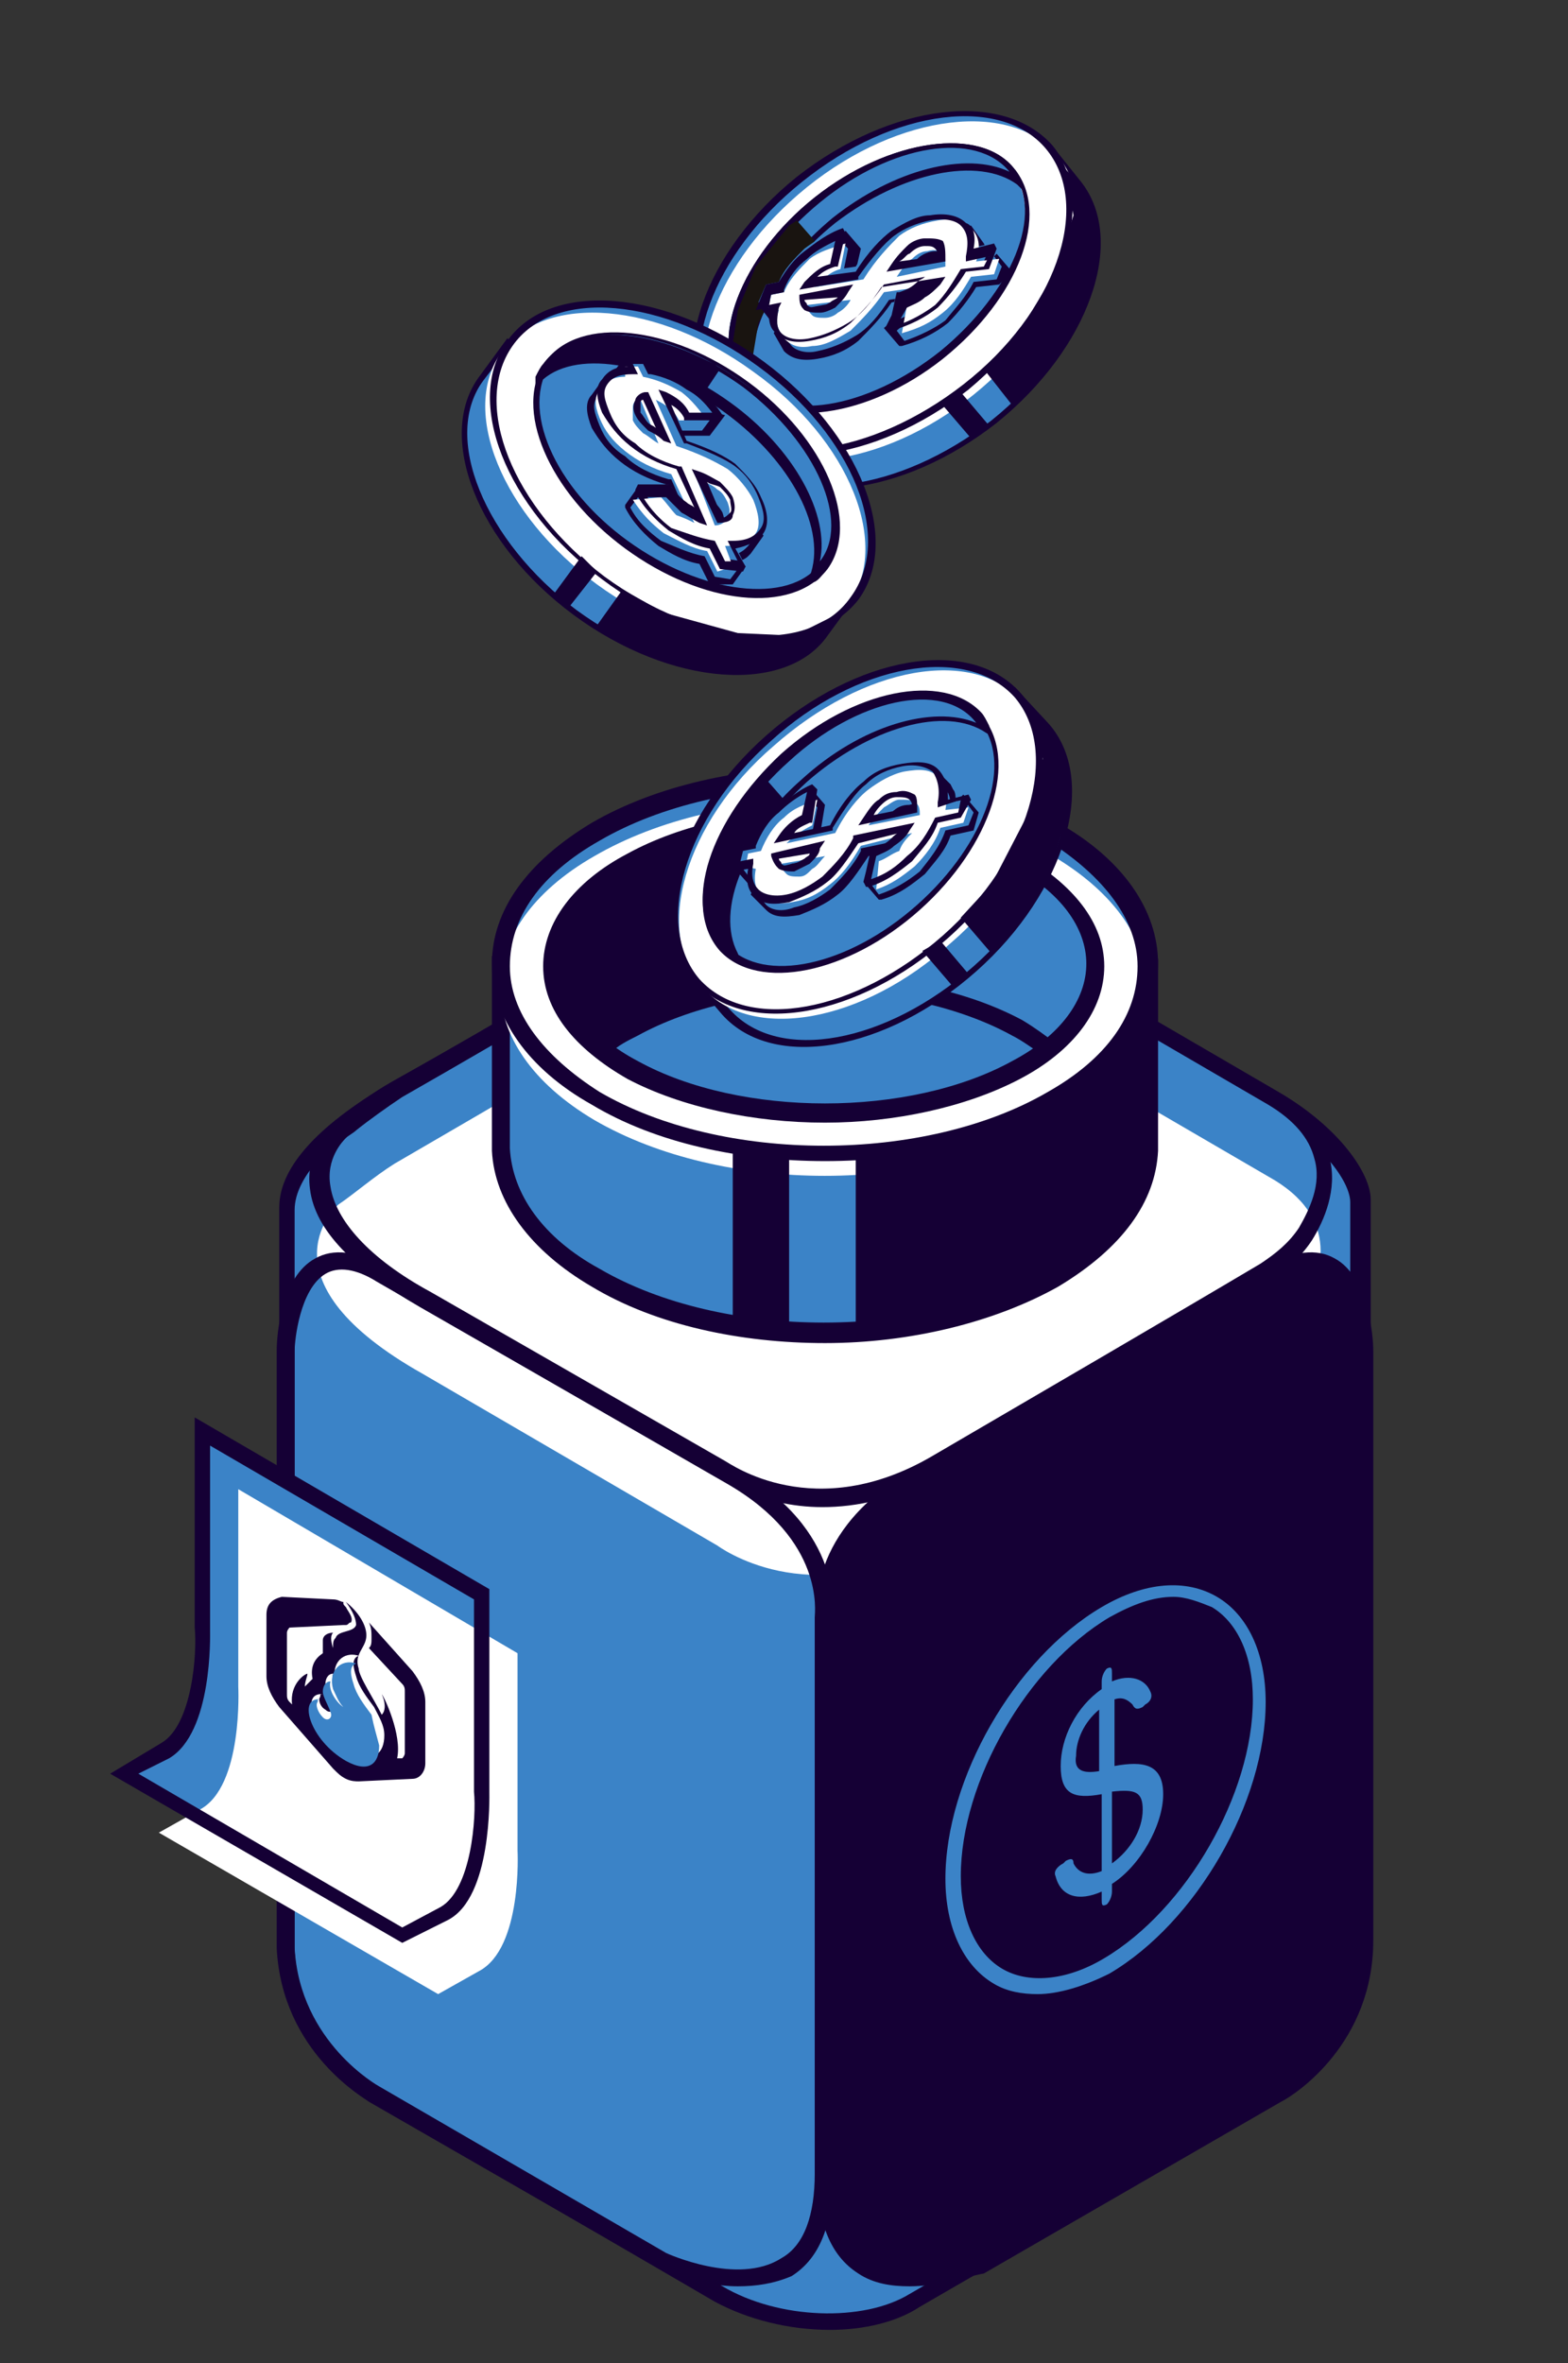 <?xml version="1.0" encoding="UTF-8"?> <!-- Generator: Adobe Illustrator 24.0.2, SVG Export Plug-In . SVG Version: 6.00 Build 0) --> <svg xmlns="http://www.w3.org/2000/svg" xmlns:xlink="http://www.w3.org/1999/xlink" id="Слой_1" x="0px" y="0px" viewBox="0 0 61.2 92.2" style="enable-background:new 0 0 61.2 92.2;" xml:space="preserve"><rect x="0" y="0" width="61.2" height="92.2" fill="#333333" stroke="none"/> <style type="text/css"> .st0{fill:#3B83C7;stroke:#150035;stroke-width:0.75;stroke-linejoin:round;stroke-miterlimit:10;} .st1{fill:#FFFFFF;stroke:#150035;stroke-width:0.75;stroke-linejoin:round;stroke-miterlimit:10;} .st2{fill:#150035;} .st3{fill:#3B83C7;} .st4{fill:#150035;stroke:#150035;stroke-width:0.75;stroke-linejoin:round;stroke-miterlimit:10;} .st5{fill:#FFFFFF;} .st6{fill:none;stroke:#FFFFFF;stroke-width:0.75;stroke-miterlimit:10;} .st7{fill:#191410;} </style> <g> <g> <path class="st0" d="M-39.4-206.3l3.3,1.4l2.4,1c0,0-1.2,10.3-4.2,17.2c-3,6.9-9.4,11.5-9.4,11.5l-6.2-3.3c5.1-7.3,8-13.4,10-20.6 C-41.2-203.2-39.4-206.3-39.4-206.3z"></path> <path class="st1" d="M-54.3-185.7c0.1-17.3,11.2-39.8,24.7-47.2c0,0,0,0,0,0.1l0,0l6.2,3.3c0,0-4.7,6.3-7.1,9.6 c-1.2,1.6-2.5,3.3-3.5,4.6c-0.6,3.4-1.2,6.9-2.1,10.4l-3.3-1.4c0,0-1.8,3-4.1,7.1c0.5-1.8,0.9-3.6,1.4-5.5 C-47-199.9-49.1-195.7-54.3-185.7z"></path> <path class="st2" d="M-39.4-206.2c0,0-3.7,9.1-4.8,11.7c-1.1,2.6-3.9,12.2-3.9,12.2l-6.2-3.3c0,0,3.1-14.2,6.9-18.2 C-43.6-207.8-39.4-206.2-39.4-206.2z"></path> <path class="st3" d="M-39.7-207.2c0,0-3.7,9.1-4.8,11.7c-1,2.7-3.8,12.2-3.8,12.2l-6.2-3.3c0,0,3.1-14.2,6.9-18.2 C-43.8-208.8-39.7-207.2-39.7-207.2z"></path> <g> <path class="st2" d="M-46.2-176.2c6.2-9,8.6-16.3,10.5-24.9c0-0.2,0-0.3-0.2-0.4c-0.1,0-0.1,0-0.2,0c-0.1,0-0.2,0-0.3,0.1 c-4.6,4.5-6.8,8.7-11.4,17.6c0.9-17.3,11.5-37.6,23.7-44.9c-2.1,5.8-3.1,11.4-4,16.7c-0.7,4-1.5,8.1-2.7,12.4 C-34.1-187.9-39.1-180.2-46.2-176.2z"></path> <path class="st2" d="M-24.8-227.8c-1.9,5.5-2.8,10.7-3.7,15.7c-0.7,4-1.5,8.1-2.6,12.3c-3.1,10.8-7.6,18.1-13.7,22.3 c5.5-8.4,7.8-15.4,9.6-23.6c0.1-0.3-0.1-0.7-0.4-0.8c-0.1-0.1-0.2-0.1-0.4-0.1s-0.4,0.1-0.5,0.2c-4.4,4.3-6.6,8.2-10.7,16.1 C-45.9-201.9-36.1-220.4-24.8-227.8 M-23.4-229.5c-13.5,7.4-24.6,30-24.7,47.2c5.2-10,7.3-14.2,12.1-18.9 c-2.2,9.7-5,17-11.4,26.1c9.5-4.6,14.3-15,16.9-24.3C-27.5-209.8-27.4-219-23.4-229.5L-23.4-229.5z"></path> </g> </g> <g> <path class="st1" d="M-66.5-231.3L-66.5-231.3l6.2,3.3l-2.6-0.6c0.9,0.9,1.6,2,2.3,3.2c-6.1-1.9-12.7-2.1-19.1-1.1 c-0.7-1.6-1.2-2.6-1.2-2.6l-6.3-3.4C-80.9-233.8-72.5-234.4-66.5-231.3z"></path> <path class="st4" d="M-56.5-195.7c0.7,0.8,1.3,1.6,1.6,2.3c1.9,4.1,1.9,10.6,1.9,10.6l-6.2-3.3c-1.2-4.4-2.8-9.4-9.2-16l0.1-4 C-68.3-206.1-60.2-200.1-56.5-195.7z"></path> <path class="st0" d="M-81-229.2c0,0,2.2,4.6,4.3,10.6c-0.2,4.4-0.6,8.8-0.7,13.2c-0.2,5.1,0.2,10.1,0.9,15.2 c0.9,6.4,2.7,12.8,7.9,15.9l-1.3,1.2l-6.1-3.3l0,0c-4.2-2.3-7.5-7.3-9.2-13.2c-3.6-12.1,2.6-31.5-2-42.9L-81-229.2z"></path> <path class="st5" d="M-77.1-190.3c-0.8-5.5-1.1-10.5-0.9-15.2c0-0.5,0-1,0.1-1.5c-1.9-0.9-3.9-1.8-5.7-2.8 c-0.6-0.3-1.2-0.6-1.8-0.8c0,0.1,0,0.2,0,0.3c-0.5,7.2-1,14.7,0.6,20.4c1.8,6,5.1,10.7,9,12.9l0.1,0.1l5.7,3.1l0.5-0.5 C-74.7-177.9-76.3-184.7-77.1-190.3z"></path> <path class="st5" d="M-83.1-214.8c1.8,0.8,3.6,1.4,5.5,2c0-0.1,0-0.2,0-0.4c0.1-0.8,0.1-1.6,0.1-2.4c-2.5-1.1-5-2.3-7.5-3.4 c0,1-0.1,2.1-0.1,3.1C-84.5-215.4-83.8-215.1-83.1-214.8z"></path> <path class="st0" d="M-54.4-222c9.3,18.5,2.7,36.1,1.4,39.2c-1.5-5.4-4.6-14-14.2-19.7c0.5,13.7,3.8,24,12.1,25.8 c-10.5,10.7-20.5,2.4-24-9.5c-3.6-12.2,2.7-31.5-1.9-42.9C-72.1-231-59.2-231.6-54.4-222z"></path> <path class="st2" d="M-51.9-186.3c2-6.8,4.1-20-2.8-33.8c-4.2-8.4-15.7-8-23.2-6.6c1.8,6.1,1.3,13.8,0.8,21.3 c-0.5,7.2-1,14.5,0.6,20.1c2.1,7,6.2,12,10.7,13.2c2.9,0.7,5.9-0.1,9-2.6c-6.6-3-10.2-11.8-10.7-26.3c0-0.5,0.3-1.1,0.7-1.3 c0.4-0.2,1.1-0.3,1.5,0C-57.4-197.8-53.7-191-51.9-186.3z"></path> </g> </g> <g> <g> <path class="st6" d="M-53-168l4-2.2v-3.9l2.3-1.3v3.9l4-2.2v2.4l-4,2.2v4l-2.3,1.3v-3.9l-4,2.2V-168z"></path> <path class="st6" d="M-33.9-176.7c0-0.2-0.1-0.4-0.2-0.4c-0.1-0.1-0.3,0-0.6,0.1l-1.5,0.8c-0.6,0.3-0.9,0.8-0.9,1.4l-2.7,1.5 l0.5-13.3l8.5-4.7v3.2l-5.7,3.1l-0.2,6c0.1-0.1,0.2-0.2,0.4-0.3c0.2-0.1,0.4-0.2,0.5-0.3l2-1.1c0.8-0.4,1.5-0.5,2.1-0.3 c0.6,0.3,0.9,0.8,0.9,1.6v9.8c0,0.8-0.3,1.7-0.9,2.6c-0.6,0.9-1.3,1.6-2.1,2l-3.2,1.9c-0.8,0.4-1.5,0.5-2.1,0.3 c-0.6-0.3-0.9-0.8-0.9-1.6v-4.4l3.1-1.7v3.4c0,0.2,0.1,0.4,0.2,0.4c0.1,0.1,0.3,0,0.6-0.1l1.3-0.7c0.2-0.1,0.4-0.3,0.6-0.5 c0.1-0.2,0.2-0.5,0.2-0.7v-8H-33.9z"></path> <path class="st6" d="M-24.7-169.9c-0.8,0.4-1.5,0.5-2.1,0.3c-0.6-0.3-0.9-0.8-0.9-1.6V-190c0-0.8,0.3-1.7,0.9-2.6s1.3-1.6,2.1-2 l3.4-1.8c0.8-0.4,1.5-0.5,2.1-0.3c0.6,0.3,0.9,0.8,0.9,1.6v18.8c0,0.8-0.3,1.7-0.9,2.6c-0.6,0.9-1.3,1.6-2.1,2L-24.7-169.9z M-24.4-173.9c0,0.2,0.1,0.4,0.2,0.4c0.1,0.1,0.3,0,0.6-0.1l1.3-0.7c0.2-0.1,0.4-0.3,0.6-0.5c0.1-0.2,0.2-0.5,0.2-0.7v-17 c0-0.2-0.1-0.4-0.2-0.4c-0.1-0.1-0.3,0-0.6,0.1l-1.3,0.7c-0.2,0.1-0.4,0.3-0.6,0.5c-0.1,0.2-0.2,0.5-0.2,0.7V-173.9z"></path> <path class="st6" d="M-13.4-191.3c-0.5,0.3-0.9,0.3-1.3,0.2c-0.3-0.2-0.5-0.5-0.5-0.9v-5.9c0-0.5,0.2-1,0.5-1.5s0.8-0.9,1.3-1.2 l2-1.1c0.5-0.3,0.9-0.3,1.3-0.2c0.3,0.2,0.5,0.5,0.5,1v5.8c0,0.5-0.2,1-0.5,1.5s-0.8,0.9-1.3,1.2L-13.4-191.3z M-12.9-176.3 l-2.2,1.2l10.2-30.3l2.2-1.2L-12.9-176.3z M-13.3-193.8c0,0.3,0.2,0.4,0.5,0.2l0.8-0.4c0.3-0.2,0.5-0.4,0.5-0.7v-4.6 c0-0.3-0.2-0.4-0.5-0.2l-0.8,0.4c-0.3,0.2-0.5,0.4-0.5,0.7V-193.8z M-6.4-179.9c-0.5,0.3-0.9,0.3-1.3,0.2 c-0.3-0.2-0.5-0.5-0.5-0.9v-5.9c0-0.5,0.2-1,0.5-1.5c0.3-0.5,0.8-0.9,1.3-1.2l2-1.1c0.5-0.3,0.9-0.3,1.3-0.2 c0.3,0.2,0.5,0.5,0.5,1v5.9c0,0.5-0.2,1-0.5,1.5s-0.8,0.9-1.3,1.2L-6.4-179.9z M-6.2-182.4c0,0.3,0.2,0.4,0.5,0.2l0.8-0.4 c0.3-0.2,0.5-0.4,0.5-0.7v-4.6c0-0.3-0.2-0.4-0.5-0.2l-0.8,0.4c-0.3,0.2-0.5,0.4-0.5,0.7V-182.4z"></path> </g> <g> <path class="st2" d="M-51.4-166.6l4-2.2v-3.9l2.3-1.3v3.9l4-2.2v2.4l-4,2.2v3.9l-2.3,1.3v-3.9l-4,2.2V-166.6z"></path> <path class="st2" d="M-32.3-175.4c0-0.2-0.1-0.4-0.2-0.4c-0.1-0.1-0.3,0-0.6,0.1l-1.5,0.8c-0.6,0.3-0.9,0.8-0.9,1.4l-2.7,1.5 l0.5-13.3l8.5-4.7v3.2l-5.7,3.1l-0.2,6c0.1-0.1,0.2-0.2,0.4-0.3c0.2-0.1,0.4-0.2,0.5-0.3l2-1.1c0.8-0.4,1.5-0.5,2.1-0.3 c0.6,0.3,0.9,0.8,0.9,1.6v9.8c0,0.8-0.3,1.7-0.9,2.6c-0.6,0.9-1.3,1.6-2.1,2l-3.3,1.8c-0.8,0.4-1.5,0.5-2.1,0.3 c-0.6-0.3-0.9-0.8-0.9-1.6v-4.4l3.1-1.7v3.5c0,0.2,0.1,0.4,0.2,0.4c0.1,0.1,0.3,0,0.6-0.1l1.3-0.7c0.2-0.1,0.4-0.3,0.6-0.5 c0.1-0.2,0.2-0.5,0.2-0.7v-8H-32.3z"></path> <path class="st2" d="M-23.1-168.5c-0.8,0.4-1.5,0.5-2.1,0.3c-0.6-0.3-0.9-0.8-0.9-1.6v-18.9c0-0.8,0.3-1.7,0.9-2.6s1.3-1.6,2.1-2 l3.4-1.8c0.8-0.4,1.5-0.5,2.1-0.3c0.6,0.3,0.9,0.8,0.9,1.6v18.8c0,0.8-0.3,1.7-0.9,2.6c-0.6,0.9-1.3,1.6-2.1,2L-23.1-168.5z M-22.8-172.5c0,0.2,0.1,0.4,0.2,0.4c0.1,0.1,0.3,0,0.6-0.1l1.3-0.7c0.2-0.1,0.4-0.3,0.6-0.5c0.1-0.2,0.2-0.5,0.2-0.7v-17 c0-0.2-0.1-0.4-0.2-0.4c-0.1-0.1-0.3,0-0.6,0.1l-1.3,0.7c-0.2,0.1-0.4,0.3-0.6,0.5c-0.1,0.2-0.2,0.5-0.2,0.7V-172.5z"></path> <path class="st2" d="M-11.8-189.9c-0.5,0.3-0.9,0.3-1.3,0.2c-0.3-0.2-0.5-0.5-0.5-0.9v-5.9c0-0.5,0.2-1,0.5-1.5s0.8-0.9,1.3-1.2 l2-1.1c0.5-0.3,0.9-0.3,1.3-0.2c0.3,0.2,0.5,0.5,0.5,1v5.9c0,0.5-0.2,1-0.5,1.5s-0.8,0.9-1.3,1.2L-11.8-189.9z M-11.3-174.9 l-2.2,1.2L-3.3-204l2.2-1.2L-11.3-174.9z M-11.7-192.4c0,0.3,0.2,0.4,0.5,0.2l0.8-0.4c0.3-0.2,0.5-0.4,0.5-0.7v-4.6 c0-0.3-0.2-0.4-0.5-0.2l-0.8,0.4c-0.3,0.2-0.5,0.4-0.5,0.7V-192.4z M-4.8-178.5c-0.5,0.3-0.9,0.3-1.3,0.2 c-0.3-0.2-0.5-0.5-0.5-0.9v-5.9c0-0.5,0.2-1,0.5-1.5s0.8-0.9,1.3-1.2l2-1.1c0.5-0.3,0.9-0.3,1.3-0.2c0.3,0.2,0.5,0.5,0.5,1v5.9 c0,0.5-0.2,1-0.5,1.5s-0.8,0.9-1.3,1.2L-4.8-178.5z M-4.6-181c0,0.3,0.2,0.4,0.5,0.2l0.8-0.4c0.3-0.2,0.5-0.4,0.5-0.7v-4.6 c0-0.3-0.2-0.4-0.5-0.2l-0.8,0.4c-0.3,0.2-0.5,0.4-0.5,0.7V-181z"></path> </g> </g> <g id="_x38__2_"> <g id="XMLID_5695_"> <g id="XMLID_5870_"> <g id="XMLID_5920_"> <path id="XMLID_5924_" class="st3" d="M40.6,6.1c-2.2-0.8-5.5,0-8.3,2.2c-2.8,2.3-4.4,5.3-4,7.6l-0.4,0.3l1.1,1.4 c1.8,2.2,6.2,1.7,9.8-1.2c3.6-2.9,5.1-7,3.3-9.3L41,5.8L40.6,6.1z"></path> <path id="XMLID_5921_" class="st2" d="M38.9,16.5c-3.7,2.9-8.1,3.4-10,1.2l-1.2-1.5l0.4-0.3c-0.3-2.4,1.3-5.4,4.1-7.6 C35,6,38.3,5.1,40.6,6L41,5.6l1.2,1.5C44,9.4,42.5,13.6,38.9,16.5z M28.1,16.3l1,1.3c1.7,2.2,6,1.6,9.6-1.2 c3.5-2.8,5-6.9,3.3-9.1L41,6l-0.3,0.3l-0.1,0c-2.2-0.8-5.4,0-8.2,2.2c-2.7,2.2-4.3,5.2-4,7.5l0,0.1L28.1,16.3z"></path> </g> <g id="XMLID_5914_"> <path id="XMLID_5919_" class="st3" d="M41,5.8c1.8,2.2,0.3,6.4-3.3,9.3c-3.6,2.9-8,3.4-9.8,1.2S27.6,9.9,31.2,7 C34.8,4.1,39.2,3.6,41,5.8z"></path> <path id="XMLID_5918_" class="st5" d="M41.3,6.1c1.8,2.2,0.3,6.4-3.3,9.3c-3.6,2.9-8,3.4-9.8,1.2c-1.8-2.2-0.3-6.4,3.3-9.3 C35.1,4.4,39.5,3.9,41.3,6.1z"></path> <path id="XMLID_5915_" class="st2" d="M37.8,15.2c-3.7,2.9-8.1,3.4-10,1.2C26,14,27.5,9.8,31.1,6.9c3.7-2.9,8.1-3.4,10-1.2 C42.9,8,41.4,12.2,37.8,15.2z M31.3,7.1c-3.5,2.8-5,6.9-3.3,9.1c1.7,2.2,6,1.6,9.6-1.2s5-6.9,3.3-9.1 C39.2,3.7,34.9,4.2,31.3,7.1z"></path> </g> <g id="XMLID_5909_"> <path id="XMLID_5913_" class="st3" d="M39.5,6.7c1.3,1.7,0.1,4.9-2.8,7.2c-2.9,2.3-6.3,2.8-7.7,1.1s-0.1-4.9,2.8-7.2 C34.8,5.5,38.2,5,39.5,6.7z"></path> <path id="XMLID_5910_" class="st2" d="M36.8,14c-2.9,2.3-6.5,2.8-7.8,1.1c-1.4-1.7-0.1-5.1,2.8-7.4c2.9-2.3,6.5-2.8,7.8-1.1 C41,8.3,39.8,11.6,36.8,14z M32,7.9c-2.8,2.3-4.1,5.4-2.8,7c1.3,1.6,4.6,1.1,7.5-1.2c2.8-2.3,4.1-5.4,2.8-7 C38.1,5.1,34.8,5.6,32,7.9z"></path> </g> <g id="XMLID_5904_"> <path id="XMLID_5908_" class="st3" d="M31.9,7.8c-2.9,2.3-4.1,5.5-2.8,7.2c0.1,0.2,0.3,0.3,0.4,0.4c-0.8-1.8,0.5-4.6,3.1-6.7 c2.6-2.1,5.7-2.7,7.2-1.5c-0.1-0.2-0.2-0.3-0.3-0.5C38.2,5,34.8,5.5,31.9,7.8z"></path> <path id="XMLID_5905_" class="st2" d="M39.9,7.4l-0.2-0.2c-1.5-1.1-4.5-0.5-7.1,1.5c-2.5,2-3.8,4.8-3,6.6l0.1,0.3l-0.3-0.1 c-0.2-0.1-0.3-0.3-0.4-0.4c-1.4-1.7-0.1-5.1,2.8-7.4c2.9-2.3,6.5-2.8,7.8-1.1c0.1,0.1,0.2,0.3,0.3,0.5L39.9,7.4z M32,7.9 c-2.8,2.3-4.1,5.4-2.8,7c0,0,0,0,0,0c-0.4-1.9,0.9-4.4,3.3-6.4c2.4-1.9,5.2-2.6,6.9-1.8c0,0,0,0,0,0C38.1,5.1,34.8,5.6,32,7.9z"></path> </g> <polygon id="XMLID_5903_" class="st7" points="31.1,8.6 31.8,9.4 30.5,10.9 29.6,12.6 29.3,14.4 29.5,15.4 28.8,14.7 28.6,13.4 28.8,12.1 29.5,10.4 30.8,8.8 "></polygon> <g id="XMLID_5873_"> <g id="XMLID_5891_"> <path id="XMLID_5899_" class="st3" d="M38.3,10.1c0-0.4,0-0.6-0.2-0.9c0,0,0,0,0,0l-0.5-0.6l-0.5,0.2c-0.1,0-0.3,0-0.4,0 c-0.5,0.1-1,0.3-1.5,0.6c-0.4,0.3-0.9,0.9-1.4,1.7L32,11.5c0.2-0.3,0.6-0.6,1-0.7l0.3-1.1l-0.4-0.5l-0.7,1.1l0,0 c-0.1,0.1-0.2,0.1-0.3,0.2c-0.4,0.3-0.7,0.8-1,1.3l-0.2,0l0-0.1l-0.2-0.3l-0.7,0.5l0.7,0.8l0.1-0.4l0.2,0 c0,0.2-0.1,0.3-0.1,0.5c-0.2,0.1-0.3,0.1-0.3,0.1l0.5,0.6c0.2,0.3,0.6,0.3,1.2,0.3c0.5-0.1,1-0.3,1.5-0.6 c0.5-0.3,0.9-0.8,1.3-1.5l2.1-0.3c-0.1,0.2-0.3,0.4-0.6,0.5c-0.2,0.1-0.3,0.2-0.5,0.3L35.7,12l-1,0.9l0.4,0.5 c0.7-0.2,1.3-0.5,1.7-0.9c0.5-0.4,0.9-0.9,1.1-1.4l0.9-0.1l0.3-0.7l-0.4-0.5L38.3,10.1z M32.9,12.4c-0.2,0.1-0.4,0.2-0.5,0.2 c-0.2,0-0.3,0-0.5-0.1c-0.1-0.1-0.2-0.2-0.2-0.4l1.7-0.3C33.3,12.1,33.1,12.3,32.9,12.4z M37.2,10.6l-1.9,0.3 c0.2-0.3,0.4-0.5,0.6-0.7c0.2-0.1,0.4-0.2,0.6-0.3c0.2,0,0.4,0,0.6,0.1C37.2,10.2,37.2,10.4,37.2,10.6z"></path> <path id="XMLID_5892_" class="st2" d="M39,11.1l-0.9,0.1c-0.3,0.5-0.7,1-1.1,1.4c-0.5,0.4-1.1,0.7-1.8,0.9l-0.1,0l-0.6-0.7 l1.2-1.1l0.1,0.2c0.1-0.1,0.2-0.1,0.3-0.2c0.1-0.1,0.2-0.1,0.3-0.2l-1.6,0.3c-0.4,0.6-0.9,1.1-1.3,1.5c-0.5,0.4-1,0.6-1.6,0.7 c-0.6,0.1-1,0-1.3-0.3L30.2,13l0.1-0.2l-0.7-0.9l1-0.7l0.3,0.4c0.3-0.5,0.6-0.9,1-1.2c0.1-0.1,0.2-0.1,0.3-0.2l0.8-1.2l0.6,0.7 l-0.3,1.3l-0.1,0c-0.3,0.1-0.5,0.2-0.7,0.4l1.5-0.2c0.5-0.8,1-1.3,1.4-1.6c0.5-0.3,1-0.6,1.5-0.6c0.1,0,0.3,0,0.4,0l0.6-0.2 l0.5,0.7l0.1,0.2c0.1,0.1,0.1,0.3,0.1,0.5l0.3-0.3l0.6,0.7L39,11.1z M38,11l0.9-0.1l0.2-0.5l-0.3-0.4l-0.6,0.5l0-0.3 c0-0.3,0-0.6-0.1-0.8l-0.1-0.2l-0.3-0.4L37.2,9c-0.1,0-0.3,0-0.4,0c-0.5,0.1-1,0.3-1.4,0.6c-0.4,0.3-0.9,0.9-1.4,1.6l0,0.1 l-2.3,0.4l0.2-0.3c0.3-0.3,0.6-0.6,1-0.7l0.2-1l-0.3-0.3l-0.5,0.8l0.1,0l-0.2,0.1c-0.1,0.1-0.2,0.1-0.3,0.2 c-0.4,0.3-0.7,0.7-0.9,1.2l0,0.1l-0.5,0.1l0.1-0.2l-0.1-0.1L30,12l0.3,0.5l0-0.2l0.4-0.1l-0.1,0.2c0,0.1-0.1,0.3-0.1,0.4l0,0.1 L30.5,13l0.4,0.5c0.2,0.2,0.6,0.3,1,0.2c0.5-0.1,1-0.3,1.5-0.6c0.5-0.3,0.9-0.8,1.3-1.4l0,0l2.5-0.4L37,11.4 c-0.2,0.2-0.4,0.4-0.6,0.5c-0.1,0.1-0.3,0.2-0.5,0.3l-0.1,0.1l0-0.1l-0.8,0.7l0.3,0.4c0.6-0.2,1.2-0.5,1.6-0.8 C37.3,12,37.7,11.6,38,11L38,11z M37.3,10.7L35,11.1l0.2-0.3c0.2-0.3,0.4-0.5,0.6-0.7c0.2-0.2,0.5-0.3,0.7-0.3 c0.3,0,0.5,0,0.7,0.1C37.3,10.2,37.4,10.4,37.3,10.7L37.3,10.7z M35.6,10.8l1.5-0.2c0-0.1,0-0.2-0.1-0.3 c-0.1-0.1-0.2-0.1-0.4-0.1c-0.2,0-0.4,0.1-0.6,0.3C35.8,10.5,35.7,10.6,35.6,10.8z M33.1,12.4c0,0-0.1,0.1-0.1,0.1l0,0 c-0.2,0.1-0.4,0.2-0.6,0.2c-0.2,0-0.4,0-0.6-0.1c-0.1-0.1-0.2-0.2-0.2-0.5l0-0.1l2.1-0.4L33.5,12 C33.4,12.1,33.2,12.3,33.1,12.4z M32.8,12.3c0.1-0.1,0.2-0.1,0.3-0.2l-1.2,0.2c0,0.1,0.1,0.1,0.1,0.2c0.1,0.1,0.2,0.1,0.4,0.1 C32.5,12.5,32.6,12.4,32.8,12.3L32.8,12.3z"></path> </g> <g id="XMLID_5874_"> <g id="XMLID_5875_"> <path id="XMLID_5887_" class="st3" d="M36.4,10.8l-2.1,0.3c-0.4,0.6-0.9,1.1-1.3,1.5c-0.5,0.3-1,0.6-1.5,0.6 c-0.5,0.1-0.9,0-1.2-0.3c-0.2-0.3-0.3-0.7-0.2-1.2l-0.5,0.1l0.3-0.7l0.5-0.1c0.2-0.5,0.6-0.9,1-1.3c0.4-0.3,0.9-0.6,1.4-0.8 l-0.3,1.1c-0.4,0.1-0.7,0.4-1,0.7l1.9-0.3c0.5-0.8,1-1.3,1.4-1.7c0.4-0.3,0.9-0.5,1.5-0.6c0.6-0.1,1,0,1.3,0.3 c0.3,0.3,0.4,0.7,0.2,1.3l0.9-0.2l-0.3,0.7l-0.9,0.1c-0.3,0.5-0.6,1-1.1,1.4c-0.5,0.4-1.1,0.7-1.7,0.9l0.3-1.2 c0.3-0.1,0.5-0.2,0.8-0.4C36.1,11.1,36.3,11,36.4,10.8z M31.3,11.6c0,0.2,0.1,0.3,0.2,0.4c0.1,0.1,0.3,0.1,0.5,0.1 c0.2,0,0.4-0.1,0.5-0.2c0.2-0.1,0.4-0.3,0.5-0.5L31.3,11.6z M36.8,10.1c0-0.2,0-0.4-0.1-0.5c-0.1-0.1-0.3-0.2-0.6-0.1 c-0.2,0-0.4,0.1-0.6,0.3c-0.2,0.1-0.4,0.4-0.6,0.7L36.8,10.1z"></path> <path id="XMLID_5883_" class="st5" d="M36.6,11.1l-2.1,0.3c-0.4,0.6-0.9,1.1-1.3,1.5c-0.5,0.3-1,0.6-1.5,0.6 c-0.5,0.1-0.8,0-1.1-0.3c-0.2-0.3-0.4-0.6-0.2-1.1L30,12l0.1-0.5l0.5-0.1c0.2-0.5,0.6-0.9,1-1.3C32,9.8,32.4,9.7,33,9.5 l-0.2,1c-0.4,0.1-0.7,0.4-1,0.7l1.9-0.3c0.5-0.8,1-1.3,1.4-1.7c0.4-0.3,0.9-0.5,1.5-0.6c0.6-0.1,1,0,1.3,0.3 c0.3,0.3,0.4,0.7,0.2,1.3l0.9-0.1l-0.2,0.6l-0.9,0.1c-0.3,0.5-0.6,1-1.1,1.4c-0.5,0.4-0.9,0.6-1.6,0.8l0.2-1.1 c0.3-0.1,0.5-0.2,0.8-0.4C36.3,11.4,36.5,11.2,36.6,11.1z M31.5,11.9c0,0.2,0.1,0.3,0.2,0.4c0.1,0.1,0.3,0.1,0.5,0.1 c0.2,0,0.4-0.1,0.5-0.2c0.2-0.1,0.4-0.3,0.5-0.5L31.5,11.9z M36.9,10.4c0-0.2,0-0.4-0.1-0.5c-0.1-0.1-0.3-0.2-0.6-0.1 c-0.2,0-0.4,0.1-0.6,0.3c-0.2,0.1-0.4,0.4-0.6,0.7L36.9,10.4z"></path> <path id="XMLID_5876_" class="st2" d="M38.6,10.5l-0.9,0.1c-0.3,0.5-0.7,1-1.1,1.4c-0.5,0.4-1.1,0.7-1.8,0.9l-0.1,0l-0.1-0.2 l0.2-0.4l0.2-0.9l0.1,0c0.3-0.1,0.5-0.2,0.7-0.4c0.1-0.1,0.2-0.1,0.3-0.2l-1.6,0.3c-0.4,0.6-0.9,1.1-1.3,1.5 c-0.5,0.4-1,0.6-1.6,0.7c-0.6,0.1-1,0-1.3-0.3C30,12.8,30,12.4,30,12l-0.5,0.1l0.4-1l0.5-0.1c0.3-0.5,0.6-0.9,1-1.2 c0.4-0.3,0.9-0.7,1.5-0.9l0,0L33,9.1l-0.3,1.3l-0.1,0c-0.3,0.1-0.5,0.2-0.7,0.4l1.5-0.2c0.5-0.8,1-1.3,1.4-1.6 c0.5-0.3,1-0.6,1.5-0.6c0.6-0.1,1.1,0,1.4,0.3C38,8.8,38.1,9.2,38,9.7l0.8-0.2l0.1,0.2L38.6,10.5z M37.5,10.5l0.9-0.1l0.2-0.4 l-0.9,0.2l0-0.2c0.1-0.5,0.1-0.9-0.2-1.2c-0.2-0.2-0.6-0.3-1.2-0.2c-0.5,0.1-1,0.3-1.4,0.6c-0.4,0.3-0.9,0.9-1.4,1.6l0,0.1 l-2.3,0.4l0.2-0.3c0.3-0.3,0.6-0.6,1-0.7l0.2-0.9c-0.4,0.2-0.8,0.4-1.1,0.7c-0.4,0.3-0.7,0.7-0.9,1.2l0,0.1l-0.5,0.1l-0.1,0.4 l0.5-0.1l-0.1,0.2c-0.1,0.5-0.1,0.8,0.1,1c0.2,0.2,0.6,0.3,1.1,0.2c0.5-0.1,1-0.3,1.5-0.6c0.5-0.3,0.9-0.8,1.3-1.4l0,0 l2.5-0.4l-0.2,0.3c-0.2,0.2-0.4,0.4-0.6,0.5c-0.2,0.2-0.5,0.3-0.7,0.4L35,12.7c0.6-0.2,1.1-0.5,1.5-0.8 C36.9,11.5,37.2,11,37.5,10.5L37.5,10.5z M36.9,10.2l-2.3,0.4l0.2-0.3c0.2-0.3,0.4-0.5,0.6-0.7c0.2-0.2,0.5-0.3,0.7-0.3 c0.3,0,0.5,0,0.7,0.1C36.9,9.6,36.9,9.8,36.9,10.2L36.9,10.2z M35.1,10.2l1.5-0.2c0-0.1,0-0.2-0.1-0.3 c-0.1-0.1-0.2-0.1-0.4-0.1c-0.2,0-0.4,0.1-0.6,0.3C35.4,9.9,35.3,10.1,35.1,10.2z M32.7,11.9c0,0-0.1,0.1-0.1,0.1 c-0.2,0.1-0.4,0.2-0.6,0.2c-0.2,0-0.4,0-0.6-0.1c-0.1-0.1-0.2-0.2-0.2-0.5l0-0.1l2.1-0.4l-0.2,0.3 C33,11.6,32.8,11.8,32.7,11.9z M31.4,11.7c0,0.1,0.1,0.1,0.1,0.2c0.1,0.1,0.2,0.1,0.4,0.1c0.2,0,0.3-0.1,0.5-0.2 c0.1-0.1,0.2-0.1,0.3-0.2L31.4,11.7z"></path> </g> </g> </g> <polygon id="XMLID_5872_" class="st2" points="38.4,14.4 39.5,15.8 40.9,14.3 42,12.7 42.8,10.5 42.8,8.5 42.4,7.5 41.5,6.5 41.9,8.4 41.2,10.6 39.7,13.1 "></polygon> <polygon id="XMLID_5871_" class="st2" points="37.5,15.3 38.6,16.6 37.9,17.1 36.7,15.7 "></polygon> </g> <g id="XMLID_5815_"> <g id="XMLID_5865_"> <path id="XMLID_5869_" class="st3" d="M32.9,23c0.3-2.3-1.4-5.3-4.3-7.4c-2.9-2.2-6.3-2.8-8.4-1.9l-0.4-0.3l-1,1.4 c-1.7,2.3-0.1,6.4,3.7,9.1c3.7,2.7,8.1,3.1,9.8,0.8l1-1.4L32.9,23z"></path> <path id="XMLID_5866_" class="st2" d="M22.4,24c-3.8-2.8-5.4-7-3.7-9.3l1.1-1.5l0.4,0.3c2.2-0.9,5.6-0.1,8.4,2 c2.8,2.1,4.6,5.1,4.4,7.5l0.4,0.3l-1.1,1.5C30.7,27.1,26.2,26.8,22.4,24z M19.9,13.5l-1,1.3c-1.7,2.2,0,6.3,3.6,9 c3.7,2.7,8,3.1,9.6,0.8l1-1.3l-0.4-0.3l0-0.1c0.3-2.3-1.4-5.3-4.2-7.3c-2.8-2.1-6.1-2.8-8.2-1.9l-0.1,0L19.9,13.5z"></path> </g> <g id="XMLID_5859_"> <path id="XMLID_5864_" class="st3" d="M33.3,23.3c-1.7,2.3-6.1,1.9-9.8-0.8c-3.7-2.7-5.4-6.8-3.7-9.1c1.7-2.3,6.1-1.9,9.8,0.8 C33.4,16.9,35,21,33.3,23.3z"></path> <path id="XMLID_5863_" class="st5" d="M33.1,23.6c-1.7,2.3-6.1,1.9-9.8-0.8c-3.7-2.7-5.4-6.8-3.7-9.1c1.7-2.3,6.1-1.9,9.8,0.8 C33.2,17.2,34.8,21.3,33.1,23.6z"></path> <path id="XMLID_5860_" class="st2" d="M23.5,22.6c-3.8-2.8-5.4-7-3.7-9.3c1.7-2.4,6.2-2,10,0.8c3.8,2.8,5.4,7,3.7,9.3 C31.7,25.7,27.2,25.4,23.5,22.6z M29.6,14.3c-3.7-2.7-8-3.1-9.6-0.8s0,6.3,3.6,9c3.7,2.7,8,3.1,9.6,0.8 C34.9,21,33.3,17,29.6,14.3z"></path> </g> <g id="XMLID_5854_"> <path id="XMLID_5858_" class="st3" d="M32.1,22.1c-1.3,1.7-4.7,1.4-7.7-0.8c-3-2.2-4.3-5.4-3.1-7.1c1.3-1.7,4.7-1.4,7.7,0.8 C32,17.2,33.4,20.4,32.1,22.1z"></path> <path id="XMLID_5855_" class="st2" d="M24.4,21.4c-3-2.2-4.4-5.5-3.1-7.3c1.3-1.8,4.9-1.4,7.9,0.8c3,2.2,4.4,5.5,3.1,7.3 C30.9,24,27.4,23.6,24.4,21.4z M29,15.1c-2.9-2.1-6.3-2.5-7.5-0.9c-1.2,1.7,0.1,4.8,3,6.9c2.9,2.1,6.3,2.5,7.5,0.9 C33.2,20.4,31.9,17.3,29,15.1z"></path> </g> <g id="XMLID_5849_"> <path id="XMLID_5853_" class="st3" d="M29.1,15c-3-2.2-6.4-2.6-7.7-0.8c-0.1,0.2-0.2,0.3-0.3,0.5c1.5-1.2,4.6-0.7,7.3,1.3 c2.7,2,4.1,4.8,3.3,6.6c0.1-0.1,0.3-0.3,0.4-0.4C33.4,20.4,32,17.2,29.1,15z"></path> <path id="XMLID_5850_" class="st2" d="M31.5,22.7l0.1-0.2c0.7-1.8-0.7-4.5-3.3-6.4c-2.6-1.9-5.7-2.5-7.1-1.3L20.9,15l0-0.3 c0.1-0.2,0.2-0.4,0.3-0.5c1.3-1.8,4.9-1.4,7.9,0.8c3,2.2,4.4,5.5,3.1,7.3c-0.1,0.1-0.2,0.3-0.4,0.4L31.5,22.7z M29,15.1 c-2.9-2.1-6.3-2.5-7.5-0.9c0,0,0,0,0,0c1.7-0.9,4.5-0.3,7,1.5c2.5,1.8,3.9,4.4,3.5,6.2c0,0,0,0,0,0C33.2,20.4,31.9,17.3,29,15.1 z"></path> </g> <polygon id="XMLID_5848_" class="st2" points="28.1,14.4 27.5,15.3 25.7,14.5 23.8,14 22,14.2 21.1,14.7 21.6,13.8 22.7,13.2 24.1,13.1 25.9,13.4 27.9,14.2 "></polygon> <g id="XMLID_5818_"> <g id="XMLID_5836_"> <path id="XMLID_5844_" class="st3" d="M28.4,21.8c0.4-0.1,0.6-0.2,0.8-0.4c0,0,0,0,0,0l0.4-0.6l-0.3-0.5c0-0.1-0.1-0.3-0.1-0.4 c-0.2-0.5-0.5-0.9-1-1.2c-0.4-0.3-1.1-0.6-2-0.9L25.5,16c0.4,0.2,0.7,0.4,0.9,0.8l1.2,0l0.4-0.6l-1.2-0.4l0,0 c-0.1-0.1-0.2-0.2-0.3-0.2c-0.4-0.3-0.9-0.5-1.5-0.6L25,14.8l0.1,0l0.2-0.3L24.5,14l-0.6,0.9l0.4,0l0.1,0.1c-0.2,0-0.3,0-0.5,0 c-0.1-0.1-0.2-0.2-0.2-0.2l-0.5,0.6c-0.2,0.3-0.2,0.7,0.1,1.2c0.2,0.5,0.6,0.9,1,1.3c0.5,0.4,1,0.7,1.8,0.9l0.9,1.9 c-0.2-0.1-0.4-0.2-0.7-0.4c-0.1-0.1-0.3-0.3-0.4-0.4l0.1-0.1l-1.1-0.7l-0.4,0.6c0.4,0.6,0.8,1.1,1.3,1.4 c0.5,0.4,1.1,0.6,1.7,0.7l0.4,0.8l0.7,0.1l0.4-0.6L28.4,21.8z M24.9,17.2c-0.2-0.1-0.3-0.3-0.4-0.5c-0.1-0.2-0.1-0.3,0-0.5 c0-0.1,0.2-0.2,0.3-0.3l0.7,1.6C25.2,17.4,25,17.3,24.9,17.2z M27.7,20.9l-0.8-1.8c0.3,0.1,0.6,0.2,0.8,0.4 c0.2,0.2,0.3,0.3,0.4,0.5c0.1,0.2,0.1,0.4,0,0.6C28.1,20.8,27.9,20.8,27.7,20.9z"></path> <path id="XMLID_5837_" class="st2" d="M27.7,22.8l-0.4-0.8c-0.6-0.1-1.1-0.4-1.6-0.7c-0.5-0.4-1-0.9-1.3-1.5l0-0.1l0.5-0.7 l1.4,0.9l-0.2,0.1c0.1,0.1,0.2,0.2,0.3,0.3c0.1,0.1,0.2,0.2,0.3,0.2L26,18.9c-0.7-0.2-1.3-0.5-1.8-0.9 c-0.5-0.4-0.8-0.8-1.1-1.3c-0.2-0.5-0.3-1,0-1.3l0.5-0.7l0.2,0l0.7-0.9l0.9,0.8l-0.3,0.4c0.5,0.1,1,0.3,1.5,0.6 c0.1,0.1,0.2,0.1,0.3,0.2l1.4,0.4l-0.6,0.8l-1.3,0l0-0.1c-0.1-0.2-0.3-0.4-0.5-0.5l0.6,1.4c0.9,0.3,1.5,0.6,1.9,0.9 c0.4,0.4,0.8,0.8,1,1.3c0.1,0.1,0.1,0.3,0.1,0.4l0.3,0.5l-0.5,0.7l-0.1,0.1c-0.1,0.1-0.3,0.2-0.4,0.2l0.3,0.2l-0.5,0.7 L27.7,22.8z M27.5,21.7l0.4,0.8l0.6,0.1l0.3-0.4l-0.7-0.4l0.3-0.1c0.3,0,0.6-0.2,0.7-0.3l0.1-0.1l0.3-0.4l-0.3-0.4 c0-0.1-0.1-0.2-0.1-0.4c-0.2-0.5-0.5-0.9-0.9-1.2c-0.4-0.3-1.1-0.6-1.9-0.9l-0.1,0l-1-2.1l0.3,0.1c0.4,0.2,0.7,0.4,0.9,0.8l1,0 l0.3-0.4L26.9,16l0,0.1L26.7,16c-0.1-0.1-0.2-0.1-0.3-0.2c-0.4-0.3-0.9-0.5-1.4-0.6l-0.1,0l-0.2-0.5l0.2,0l0.1-0.1l-0.5-0.3 l-0.4,0.4l0.2,0l0.2,0.4l-0.2,0c-0.1,0-0.3,0-0.4,0l-0.1,0L23.7,15l-0.4,0.5c-0.2,0.3-0.1,0.6,0.1,1.1c0.2,0.5,0.5,0.9,1,1.2 c0.4,0.4,1,0.7,1.7,0.9l0.1,0l1,2.3l-0.3-0.1c-0.2-0.1-0.5-0.3-0.7-0.4c-0.1-0.1-0.3-0.2-0.4-0.4l-0.1-0.1l0.1-0.1l-0.9-0.5 l-0.3,0.4c0.3,0.6,0.8,1,1.2,1.3C26.3,21.3,26.9,21.6,27.5,21.7L27.5,21.7z M27.6,21l-1-2.1l0.3,0.1c0.3,0.1,0.6,0.3,0.8,0.4 c0.2,0.2,0.4,0.4,0.5,0.6c0.1,0.3,0.1,0.5,0,0.7C28.2,20.9,28,21,27.6,21L27.6,21z M27.1,19.3l0.6,1.4c0.1,0,0.2-0.1,0.3-0.2 c0.1-0.1,0-0.3,0-0.5c-0.1-0.2-0.2-0.3-0.4-0.5C27.5,19.5,27.3,19.4,27.1,19.3z M24.9,17.4c0,0-0.1-0.1-0.1-0.1l0,0 c-0.2-0.2-0.3-0.3-0.4-0.5c-0.1-0.2-0.1-0.4,0-0.6c0-0.1,0.2-0.3,0.4-0.3l0.1,0l0.9,2l-0.3-0.1C25.2,17.6,25.1,17.5,24.9,17.4z M25,17.1c0.1,0.1,0.2,0.1,0.3,0.2l-0.5-1.1c-0.1,0-0.1,0.1-0.1,0.1c0,0.1,0,0.2,0,0.4C24.7,16.8,24.8,16.9,25,17.1L25,17.1z"></path> </g> <g id="XMLID_5819_"> <g id="XMLID_5820_"> <path id="XMLID_5832_" class="st3" d="M27.4,20.2l-0.9-1.9c-0.7-0.2-1.3-0.5-1.8-0.9c-0.5-0.4-0.8-0.8-1-1.3 c-0.2-0.5-0.2-0.9-0.1-1.2c0.2-0.3,0.6-0.5,1.1-0.4L24.5,14l0.7,0.1l0.2,0.4c0.5,0.1,1,0.3,1.5,0.6c0.4,0.3,0.8,0.7,1.1,1.1 l-1.2,0c-0.2-0.4-0.5-0.6-0.9-0.8l0.8,1.8c0.9,0.3,1.5,0.6,2,0.9c0.4,0.3,0.8,0.8,1,1.2c0.2,0.5,0.3,1,0.1,1.3 c-0.2,0.3-0.6,0.5-1.2,0.5l0.4,0.8l-0.7-0.1l-0.4-0.8c-0.6-0.1-1.1-0.4-1.7-0.7c-0.5-0.4-0.9-0.8-1.3-1.4l1.2,0 c0.2,0.2,0.4,0.5,0.6,0.7C26.9,19.9,27.1,20.1,27.4,20.2z M25.2,15.4c-0.2,0-0.3,0.1-0.3,0.3c0,0.1,0,0.3,0,0.5 c0.1,0.2,0.2,0.3,0.4,0.5c0.2,0.1,0.4,0.3,0.6,0.4L25.2,15.4z M28.1,20.3c0.2,0,0.4-0.1,0.5-0.3c0.1-0.2,0.1-0.3,0-0.6 c-0.1-0.2-0.2-0.4-0.4-0.5c-0.2-0.2-0.5-0.3-0.8-0.4L28.1,20.3z"></path> <path id="XMLID_5828_" class="st5" d="M27.1,20.4l-0.9-1.9c-0.7-0.2-1.3-0.5-1.8-0.9c-0.5-0.4-0.8-0.8-1-1.3 c-0.2-0.5-0.2-0.8,0-1.1c0.2-0.3,0.5-0.5,1-0.5l0-0.4l0.5,0l0.2,0.4c0.5,0.1,1,0.3,1.5,0.6c0.4,0.3,0.7,0.7,1,1.1l-1.1,0 c-0.2-0.4-0.5-0.6-0.9-0.8l0.8,1.8c0.9,0.3,1.5,0.6,2,0.9c0.4,0.3,0.8,0.8,1,1.2c0.2,0.5,0.3,1,0.1,1.3 c-0.2,0.3-0.6,0.5-1.2,0.5l0.3,0.8L28,22.3l-0.4-0.8c-0.6-0.1-1.1-0.4-1.7-0.7c-0.5-0.4-0.8-0.7-1.2-1.3l1.1-0.1 c0.2,0.2,0.4,0.5,0.6,0.7C26.7,20.2,26.9,20.3,27.1,20.4z M25,15.6c-0.2,0-0.3,0.1-0.3,0.3c0,0.1,0,0.3,0,0.5 c0.1,0.2,0.2,0.3,0.4,0.5c0.2,0.1,0.4,0.3,0.6,0.4L25,15.6z M27.9,20.5c0.2,0,0.4-0.1,0.5-0.3c0.1-0.2,0.1-0.3,0-0.6 c-0.1-0.2-0.2-0.4-0.4-0.5c-0.2-0.2-0.5-0.3-0.8-0.4L27.9,20.5z"></path> <path id="XMLID_5821_" class="st2" d="M28.1,22.2l-0.4-0.8c-0.6-0.1-1.1-0.4-1.6-0.7c-0.5-0.4-1-0.9-1.3-1.5l0-0.1l0.1-0.2 l0.4,0l0.9,0l0,0.1c0.2,0.2,0.3,0.4,0.6,0.6c0.1,0.1,0.2,0.1,0.3,0.2l-0.7-1.5c-0.7-0.2-1.3-0.5-1.8-0.9 c-0.5-0.4-0.8-0.8-1.1-1.3c-0.2-0.5-0.3-1,0-1.3c0.2-0.3,0.5-0.5,1-0.5l-0.2-0.5l1,0.1l0.2,0.5c0.5,0.1,1,0.3,1.5,0.6 c0.4,0.3,0.9,0.7,1.2,1.2l0,0l-0.2,0.2l-1.3,0l0-0.1c-0.1-0.2-0.3-0.4-0.5-0.5l0.6,1.4c0.9,0.3,1.5,0.6,1.9,0.9 c0.4,0.4,0.8,0.8,1,1.3c0.3,0.6,0.3,1.1,0.1,1.4c-0.2,0.3-0.6,0.5-1.1,0.6l0.4,0.7L29,22.3L28.1,22.2z M27.9,21.1l0.4,0.8 l0.5,0l-0.4-0.8l0.2,0c0.6,0,0.9-0.2,1.1-0.5c0.2-0.3,0.1-0.7-0.1-1.2c-0.2-0.5-0.5-0.9-0.9-1.2c-0.4-0.3-1.1-0.6-1.9-0.9 l-0.1,0l-1-2.1l0.3,0.1c0.4,0.2,0.7,0.4,0.9,0.8l0.9,0c-0.3-0.4-0.6-0.7-1-0.9c-0.4-0.3-0.9-0.5-1.4-0.6l-0.1,0l-0.2-0.4 l-0.4,0l0.2,0.4l-0.2,0c-0.5,0-0.8,0.1-1,0.4c-0.2,0.3-0.1,0.6,0.1,1.1c0.2,0.5,0.5,0.9,1,1.2c0.4,0.4,1,0.7,1.7,0.9l0.1,0 l1,2.3l-0.3-0.1c-0.2-0.1-0.5-0.3-0.7-0.4c-0.2-0.2-0.4-0.4-0.6-0.6l-0.9,0c0.3,0.5,0.7,0.9,1.1,1.2 C26.8,20.8,27.3,21,27.9,21.1L27.9,21.1z M28,20.4l-1-2.1l0.3,0.1c0.3,0.1,0.6,0.3,0.8,0.4c0.2,0.2,0.4,0.4,0.5,0.6 c0.1,0.3,0.1,0.5,0,0.7C28.6,20.3,28.4,20.4,28,20.4L28,20.4z M27.6,18.8l0.6,1.4c0.1,0,0.2-0.1,0.3-0.2c0.1-0.1,0-0.3,0-0.5 c-0.1-0.2-0.2-0.3-0.4-0.5C27.9,18.9,27.7,18.9,27.6,18.8z M25.3,16.8c0,0-0.1-0.1-0.1-0.1c-0.2-0.2-0.3-0.3-0.4-0.5 c-0.1-0.2-0.1-0.4,0-0.6c0-0.1,0.2-0.3,0.4-0.3l0.1,0l0.9,2l-0.3-0.1C25.7,17,25.5,16.9,25.3,16.8z M25.1,15.6 c-0.1,0-0.1,0.1-0.1,0.1c0,0.1,0,0.2,0,0.4c0.1,0.1,0.2,0.3,0.3,0.4c0.1,0.1,0.2,0.1,0.3,0.2L25.1,15.6z"></path> </g> </g> </g> <polygon id="XMLID_5817_" class="st2" points="24.3,23 23.3,24.4 25,25.4 26.9,26 29.3,26.2 31.1,25.7 32,25.1 32.8,23.9 31,24.8 28.8,24.7 25.9,23.9 "></polygon> <polygon id="XMLID_5816_" class="st2" points="23.3,22.3 22.2,23.7 21.6,23.2 22.7,21.7 "></polygon> </g> <g id="XMLID_5810_"> <path id="XMLID_5814_" class="st3" d="M53.2,46.9c0-0.8-0.9-2.4-3.5-3.9l-13.4-7.8c-2.3-1.3-5.7-1.5-7.7-0.3L23.3,38 c0,0-2.7,1.6-7.7,4.5l0,0c-2.9,1.7-4.4,3.3-4.4,4.7l0,28.9c0.3,4,3.5,5.7,3.5,5.7L28,89.4c2.3,1.3,5.7,1.5,7.7,0.3l13.9-8l0,0 l0.1-0.1c0.6-0.4,3.4-2.2,3.4-6.1l0-28.5l0,0C53.2,47,53.2,47,53.2,46.9z"></path> <path id="XMLID_5811_" class="st2" d="M32.4,90.9c-1.6,0-3.2-0.4-4.5-1.1L14.5,82c-0.1-0.1-3.4-1.9-3.6-6l0-28.9 c0-1.6,1.6-3.3,4.6-5c5-2.8,7.7-4.5,7.7-4.5l5.3-3.1c2.1-1.2,5.7-1,8,0.3l13.4,7.8c2.4,1.4,3.6,3.2,3.6,4.2l0,28.8 c0,4-3,6-3.6,6.3l-14,8.1C35,90.6,33.7,90.9,32.4,90.9z M31.9,34.5c-1.2,0-2.3,0.2-3.2,0.7l-5.3,3.1c0,0-2.8,1.7-7.7,4.5 c-2.7,1.5-4.2,3.1-4.2,4.4l0,28.9c0.2,3.7,3.3,5.4,3.3,5.4l13.4,7.7c2.2,1.3,5.5,1.4,7.3,0.3l14-8.1c0.5-0.3,3.2-2.1,3.2-5.8 l0-28.7c0-0.7-0.9-2.2-3.3-3.6l-13.4-7.8C34.9,34.8,33.4,34.5,31.9,34.5z"></path> </g> <g id="XMLID_5808_"> <rect id="XMLID_5809_" x="31.8" y="63.1" class="st2" width="0.7" height="22.6"></rect> </g> <g id="XMLID_5802_"> <path id="XMLID_5807_" class="st3" d="M28.5,34.9l-5.3,3.1c0,0-2.7,1.6-7.7,4.5l0,0c-0.8,0.5-1.6,1.2-2.2,1.6 c-0.2,0.2-3.1,3,3.3,6.6l11.6,6.7c0,0,3.6,2.7,8.4-0.2c3.9-2.3,10.6-6.2,12.8-7.5c0.6-0.4,1.2-0.9,1.6-1.5 c0.8-1.3,1.6-3.6-1.3-5.2l-13.4-7.8C34,33.9,30.5,33.7,28.5,34.9z"></path> <path id="XMLID_5806_" class="st5" d="M28.4,37.8l-5.3,3.1c0,0-2.7,1.6-7.7,4.5l0,0c-0.8,0.5-1.6,1.2-2.2,1.6 c-0.2,0.2-3.1,3,3.3,6.6L28,60.3c0,0,3.6,2.7,8.4-0.2c3.9-2.3,10.6-6.2,12.8-7.5c0.6-0.4,1.2-0.9,1.6-1.5 c0.8-1.3,1.6-3.6-1.3-5.2l-13.4-7.8C33.8,36.8,30.3,36.7,28.4,37.8z"></path> <path id="XMLID_5803_" class="st2" d="M32.1,58.8c-2.5,0-4.1-1.2-4.2-1.2L16.4,51c-2.6-1.5-4.1-3-4.3-4.6 c-0.2-1.4,0.7-2.4,0.9-2.6c0.2-0.1,0.3-0.2,0.4-0.3c0.5-0.4,1.2-0.9,1.9-1.3c5-2.8,7.7-4.5,7.7-4.5l5.3-3.1 c2.1-1.2,5.7-1.1,8.1,0.3l13.4,7.8c1.2,0.7,1.9,1.5,2.1,2.5c0.3,1.2-0.2,2.4-0.7,3.2c-0.4,0.6-1,1.2-1.7,1.6 c-3.2,1.9-9.1,5.3-12.8,7.5C35,58.5,33.4,58.8,32.1,58.8z M28.7,35.2l-5.3,3.1c0,0-2.8,1.7-7.7,4.5c-0.6,0.4-1.3,0.9-1.8,1.3 c-0.1,0.1-0.3,0.2-0.4,0.3c-0.1,0.1-0.8,0.8-0.6,1.9c0.2,1.3,1.5,2.8,3.9,4.1L28.3,57c0.2,0.1,3.5,2.5,8.1-0.2 c3.6-2.1,9.6-5.6,12.8-7.5c0.6-0.4,1.1-0.8,1.5-1.4c0.4-0.7,0.9-1.7,0.6-2.7c-0.2-0.8-0.8-1.5-1.8-2.1l-13.4-7.8 C33.9,34.2,30.6,34.1,28.7,35.2L28.7,35.2z"></path> </g> <g id="XMLID_5797_"> <path id="XMLID_5801_" class="st3" d="M44.8,44.8C44.8,44.7,44.8,44.7,44.8,44.8l0-7l-5,0c-4.4-1.9-10.6-2-15.1-0.1l-5.2,0l0,7 c0,0,0,0.1,0,0.1l0,0.1l0,0c0.1,1.8,1.3,3.6,3.7,5c4.9,2.9,12.9,2.9,17.9,0c2.4-1.4,3.6-3.1,3.7-4.9l0-0.1V44.8z"></path> <path id="XMLID_5798_" class="st2" d="M32.2,52.4c-3.3,0-6.6-0.7-9.1-2.2c-2.4-1.4-3.8-3.3-3.9-5.3l0-0.2l0-7.4l5.5,0 c4.5-1.9,10.7-1.9,15.2,0.1l5.3,0l0,7.5c-0.1,2-1.4,3.8-3.9,5.3C38.8,51.6,35.5,52.4,32.2,52.4z M19.9,38l0,6.8 c0.1,1.8,1.3,3.5,3.5,4.7c4.8,2.8,12.7,2.8,17.5,0c2.2-1.3,3.5-2.9,3.5-4.6l0-0.3v-6.6l-4.8-0.1c-4.3-1.9-10.4-1.9-14.8-0.1 l-0.1,0L19.9,38z"></path> </g> <g id="XMLID_5791_"> <path id="XMLID_5796_" class="st3" d="M41.1,32.5c4.9,2.9,4.9,7.5,0,10.3c-4.9,2.9-12.9,2.9-17.9,0c-4.9-2.9-4.9-7.5,0-10.3 C28.2,29.6,36.2,29.6,41.1,32.5z"></path> <path id="XMLID_5795_" class="st5" d="M41.1,33.4c4.9,2.9,4.9,7.5,0,10.3c-4.9,2.9-12.9,2.9-17.9,0c-4.9-2.9-4.9-7.5,0-10.3 C28.2,30.5,36.2,30.5,41.1,33.4z"></path> <path id="XMLID_5792_" class="st2" d="M32.2,45.3c-3.3,0-6.6-0.7-9.1-2.2c-2.5-1.4-3.9-3.4-3.9-5.5c0-2.1,1.4-4,3.9-5.5 c5-2.9,13.2-2.9,18.2,0l0,0c2.5,1.4,3.9,3.4,3.9,5.5c0,2.1-1.4,4-3.9,5.5C38.8,44.6,35.5,45.3,32.2,45.3z M32.2,30.7 c-3.2,0-6.4,0.7-8.8,2.1c-2.3,1.3-3.5,3-3.5,4.9c0,1.8,1.3,3.5,3.5,4.9c4.8,2.8,12.7,2.8,17.5,0c2.3-1.3,3.5-3,3.5-4.9 c0-1.8-1.3-3.5-3.5-4.9l0,0C38.5,31.4,35.3,30.7,32.2,30.7z"></path> </g> <g id="XMLID_5784_"> <g id="XMLID_5789_"> <path id="XMLID_5790_" class="st3" d="M39.7,33.5c4.1,2.3,4.1,6,0,8.3c-4.1,2.3-10.8,2.3-15,0c-4.1-2.3-4.1-6,0-8.3 C28.8,31.2,35.5,31.2,39.7,33.5z"></path> </g> <g id="XMLID_5785_"> <path id="XMLID_5786_" class="st2" d="M32.2,43.8c-2.8,0-5.6-0.6-7.7-1.7c-2.1-1.2-3.3-2.7-3.3-4.4c0-1.7,1.2-3.3,3.3-4.4 c4.2-2.3,11.1-2.3,15.3,0c2.1,1.2,3.3,2.7,3.3,4.4c0,1.7-1.2,3.3-3.3,4.4C37.7,43.2,34.9,43.8,32.2,43.8z M32.2,32.1 c-2.6,0-5.3,0.6-7.3,1.7c-1.9,1-2.9,2.4-2.9,3.8c0,1.4,1,2.8,2.9,3.8c4,2.2,10.6,2.2,14.6,0c1.9-1,2.9-2.4,2.9-3.8 c0-1.4-1-2.8-2.9-3.8C37.5,32.7,34.8,32.1,32.2,32.1z"></path> </g> </g> <g id="XMLID_5782_"> <path id="XMLID_5783_" class="st2" d="M24.5,39.8c-0.5,0.3-0.9,0.6-1.3,0.9c0.2,0.2,0.4,0.3,0.6,0.4c0.3-0.3,0.7-0.5,1.1-0.7 c2-1.1,4.7-1.7,7.3-1.7c2.6,0,5.3,0.6,7.3,1.7c0.4,0.2,0.8,0.5,1.1,0.7c0.2-0.1,0.4-0.3,0.6-0.4c-0.4-0.3-0.8-0.6-1.3-0.9 C35.6,37.5,28.7,37.5,24.5,39.8z"></path> </g> <polygon id="XMLID_5781_" class="st2" points="23.4,40.9 28.1,38.7 30.1,38.7 30.1,32.3 26.3,32.8 23.4,34.4 21.6,37.3 21.9,39.3 "></polygon> <polygon id="XMLID_5780_" class="st2" points="33.4,44.9 33.4,52 38.2,51.1 42.1,49.3 44.1,47.1 45,45.3 44.8,39.1 42.6,41.9 40.2,43.5 35,44.8 "></polygon> <polygon id="XMLID_5779_" class="st2" points="30.8,44.9 30.8,52 28.6,51.8 28.6,44.6 "></polygon> <g id="XMLID_5776_"> <path id="XMLID_5777_" class="st2" d="M35.5,89.2c-0.7,0-1.4-0.1-2-0.5c-1.1-0.7-1.6-2-1.6-3.9l0-21.7c0-0.1-0.5-3.4,3.8-5.8 l13.7-7.9c1.1-0.6,2-0.7,2.7-0.3c1.3,0.7,1.5,3,1.5,3.6v23c0,4-3,6-3.6,6.3l-11.6,6.7l0,0C37.8,88.8,36.7,89.2,35.5,89.2z"></path> </g> <g id="XMLID_5772_"> <path id="XMLID_5773_" class="st2" d="M28.8,89.2c-1.6,0-3-0.7-3.1-0.7L14.4,82c-0.1-0.1-3.4-1.9-3.6-6l0-23.3 c0-0.7,0.2-2.9,1.5-3.6c0.7-0.4,1.6-0.3,2.7,0.3l13.7,7.9c4.3,2.4,3.8,5.7,3.8,5.9l0,21.7c0,1.9-0.5,3.2-1.6,3.9 C30.2,89.1,29.5,89.2,28.8,89.2z M26,87.9c0,0,2.8,1.3,4.5,0.2c0.9-0.5,1.3-1.7,1.3-3.3V63.1c0-0.2,0.4-3-3.4-5.2l0,0L14.7,50 c-0.8-0.5-1.5-0.6-2-0.3c-1,0.6-1.2,2.6-1.2,3l0,23.3c0.2,3.7,3.3,5.4,3.3,5.4L26,87.9L26,87.9z"></path> </g> <g id="XMLID_5762_"> <g id="XMLID_5768_"> <path id="XMLID_5769_" class="st3" d="M40.5,77.8c-0.6,0-1.2-0.1-1.7-0.4c-1.2-0.7-1.9-2.2-1.9-4.1c0-3.9,2.7-8.6,6.1-10.6 c1.7-1,3.3-1.1,4.5-0.4c1.2,0.7,1.9,2.2,1.9,4.1c0,3.9-2.7,8.6-6.1,10.6C42.3,77.5,41.3,77.8,40.5,77.8z M45.8,62.3 c-0.8,0-1.6,0.3-2.5,0.8c-3.2,1.9-5.8,6.4-5.8,10.1c0,1.7,0.6,3,1.6,3.6c1,0.6,2.5,0.5,4-0.4c3.2-1.9,5.8-6.4,5.8-10.1 c0-1.7-0.6-3-1.6-3.6C46.8,62.5,46.3,62.3,45.8,62.3z"></path> </g> <g id="XMLID_5763_"> <path id="XMLID_5764_" class="st3" d="M43.4,73.5v0.3c0,0.2-0.1,0.4-0.2,0.5c-0.2,0.1-0.2,0-0.2-0.2v-0.3 c-0.9,0.4-1.6,0.2-1.8-0.6c-0.1-0.2,0.1-0.4,0.3-0.5l0.1-0.1c0.2-0.1,0.3-0.1,0.3,0.1c0.2,0.4,0.6,0.5,1.1,0.3v-3 c-1.1,0.2-1.6,0-1.6-1.1c0-1.1,0.6-2.3,1.6-3v-0.3c0-0.2,0.1-0.4,0.2-0.5c0.2-0.1,0.2,0,0.2,0.2v0.3c0.7-0.3,1.3-0.1,1.5,0.4 c0.1,0.2,0,0.4-0.2,0.5l-0.1,0.1c-0.2,0.1-0.3,0.1-0.4-0.1c-0.2-0.2-0.4-0.3-0.7-0.2v2.6c1.1-0.2,1.9-0.1,1.9,1.1 S44.5,72.8,43.4,73.5z M42.9,69.1v-2.4c-0.6,0.5-0.9,1.2-0.9,1.8C41.9,69.1,42.3,69.2,42.9,69.1z M43.4,72.7 c0.7-0.5,1.2-1.3,1.2-2.1c0-0.7-0.3-0.8-1.2-0.7V72.7z"></path> </g> </g> <g id="XMLID_5756_"> <path id="XMLID_5761_" class="st3" d="M18.9,69.8v-7.7L8,55.8v7.7c0,0,0.2,3.9-1.5,4.8c-1.6,0.9-1.6,0.9-1.6,0.9l10.9,6.3 c0,0,0,0,1.6-0.9C19,73.7,18.9,69.8,18.9,69.8z"></path> <path id="XMLID_5760_" class="st5" d="M20.2,72.2v-7.7L9.3,58.1v7.7c0,0,0.2,3.9-1.5,4.8c-1.6,0.9-1.6,0.9-1.6,0.9l10.9,6.3 c0,0,0,0,1.6-0.9C20.4,76,20.2,72.2,20.2,72.2z"></path> <path id="XMLID_5757_" class="st2" d="M15.7,75.8L4.3,69.2L6.3,68c1.2-0.7,1.4-3.5,1.3-4.5l0-8.2l11.5,6.7v7.9 c0,0.2,0.1,4.1-1.6,5L15.7,75.8z M5.4,69.2l10.3,6l1.5-0.8c1.2-0.7,1.4-3.5,1.3-4.5v-7.5l-10.3-6v7.2c0,0.2,0.1,4-1.6,5L5.4,69.2 z"></path> </g> <g id="XMLID_5696_"> <g id="XMLID_5746_"> <path id="XMLID_5750_" class="st3" d="M39.3,27.4c-2.2-0.7-5.4,0.3-8.2,2.7c-2.7,2.4-4,5.5-3.6,7.8l-0.4,0.3l1.2,1.3 c1.9,2.1,6.2,1.4,9.7-1.7c3.4-3.1,4.7-7.3,2.8-9.4L39.7,27L39.3,27.4z"></path> <path id="XMLID_5747_" class="st2" d="M38.1,37.9c-3.5,3.1-7.9,3.9-9.9,1.7L27,38.2l0.4-0.4c-0.4-2.4,1-5.5,3.6-7.9 c2.6-2.4,5.9-3.5,8.2-2.7l0.4-0.4l1.3,1.4C42.9,30.4,41.6,34.8,38.1,37.9z M27.4,38.2l1.1,1.2c1.9,2.1,6.1,1.3,9.5-1.7 c3.4-3,4.6-7.2,2.8-9.3l-1.1-1.2l-0.3,0.3l-0.1,0c-2.2-0.7-5.4,0.4-8,2.7c-2.6,2.3-4,5.4-3.5,7.7l0,0.1L27.4,38.2z"></path> </g> <g id="XMLID_5740_"> <path id="XMLID_5745_" class="st3" d="M39.7,27c1.9,2.1,0.7,6.4-2.8,9.4c-3.4,3.1-7.8,3.9-9.7,1.7c-1.9-2.1-0.7-6.4,2.8-9.4 C33.4,25.7,37.7,24.9,39.7,27z"></path> <path id="XMLID_5744_" class="st5" d="M39.9,27.4c1.9,2.1,0.7,6.4-2.8,9.4c-3.4,3.1-7.8,3.9-9.7,1.7c-1.9-2.1-0.7-6.4,2.8-9.4 C33.7,26,38,25.2,39.9,27.4z"></path> <path id="XMLID_5741_" class="st2" d="M37,36.6c-3.5,3.1-7.9,3.9-9.9,1.7c-2-2.2-0.7-6.5,2.8-9.6c3.5-3.1,7.9-3.9,9.9-1.7 C41.7,29.1,40.5,33.5,37,36.6z M30.1,28.9c-3.4,3-4.6,7.2-2.8,9.3c1.9,2.1,6.1,1.3,9.5-1.7c3.4-3,4.6-7.2,2.8-9.3 C37.7,25.1,33.4,25.9,30.1,28.9z"></path> </g> <g id="XMLID_5735_"> <path id="XMLID_5739_" class="st3" d="M38.2,28c1.4,1.6,0.4,4.9-2.4,7.4c-2.8,2.5-6.1,3.2-7.6,1.6c-1.4-1.6-0.4-4.9,2.4-7.4 C33.4,27.1,36.8,26.4,38.2,28z"></path> <path id="XMLID_5736_" class="st2" d="M35.9,35.5c-2.8,2.5-6.3,3.2-7.8,1.6c-1.5-1.7-0.4-5,2.4-7.6c2.8-2.5,6.3-3.2,7.8-1.6 C39.8,29.6,38.7,33,35.9,35.5z M30.8,29.7c-2.7,2.4-3.8,5.6-2.4,7.2c1.4,1.5,4.7,0.8,7.4-1.6c2.7-2.4,3.8-5.6,2.4-7.2 C36.8,26.5,33.4,27.3,30.8,29.7z"></path> </g> <g id="XMLID_5730_"> <path id="XMLID_5734_" class="st3" d="M30.7,29.6c-2.8,2.5-3.8,5.8-2.4,7.4c0.1,0.1,0.3,0.3,0.4,0.4c-0.9-1.7,0.2-4.6,2.7-6.9 c2.5-2.2,5.5-3,7.1-1.9c-0.1-0.2-0.2-0.3-0.3-0.5C36.8,26.4,33.4,27.1,30.7,29.6z"></path> <path id="XMLID_5731_" class="st2" d="M38.7,28.7l-0.2-0.1c-1.6-1.1-4.6-0.2-7,1.9c-2.4,2.2-3.6,5-2.7,6.7l0.1,0.3l-0.3-0.1 c-0.2-0.1-0.3-0.3-0.5-0.4c-1.5-1.7-0.4-5,2.4-7.6c2.8-2.5,6.3-3.2,7.8-1.6c0.1,0.1,0.2,0.3,0.3,0.5L38.7,28.7z M30.8,29.7 c-2.7,2.4-3.8,5.6-2.4,7.2c0,0,0,0,0,0c-0.5-1.8,0.6-4.5,2.9-6.5c2.3-2.1,5.1-2.9,6.8-2.2c0,0,0,0,0,0 C36.8,26.5,33.4,27.3,30.8,29.7z"></path> </g> <polygon id="XMLID_5729_" class="st2" points="29.9,30.4 30.6,31.2 29.5,32.7 28.6,34.5 28.4,36.3 28.7,37.3 28,36.6 27.7,35.4 27.8,34 28.5,32.3 29.7,30.6 "></polygon> <g id="XMLID_5699_"> <g id="XMLID_5717_"> <path id="XMLID_5725_" class="st3" d="M37.2,31.5c0-0.4-0.1-0.6-0.2-0.8c0,0,0,0,0,0l-0.5-0.6L36,30.3c-0.1,0-0.3,0-0.4,0.1 c-0.5,0.1-1,0.4-1.4,0.7c-0.4,0.3-0.9,0.9-1.3,1.7L31,33.2c0.2-0.3,0.5-0.6,1-0.7l0.2-1.2l-0.5-0.5l-0.6,1.1l0,0 c-0.1,0.1-0.2,0.2-0.3,0.2c-0.4,0.4-0.7,0.8-0.9,1.3l-0.2,0.1l0-0.1l-0.2-0.2l-0.7,0.6l0.7,0.8l0.1-0.4l0.2,0 c0,0.2,0,0.3,0,0.5c-0.2,0.1-0.3,0.1-0.3,0.1l0.5,0.6c0.3,0.2,0.7,0.3,1.2,0.2c0.5-0.1,1-0.4,1.5-0.7c0.5-0.4,0.9-0.9,1.2-1.5 l2-0.5c-0.1,0.2-0.3,0.4-0.6,0.6c-0.1,0.1-0.3,0.2-0.5,0.3l-0.1-0.1l-0.9,1l0.5,0.5c0.7-0.2,1.2-0.6,1.7-1 c0.5-0.4,0.8-0.9,1-1.5l0.9-0.2l0.2-0.7l-0.5-0.5L37.2,31.5z M31.9,34.1c-0.2,0.1-0.4,0.2-0.5,0.3c-0.2,0-0.3,0-0.5-0.1 c-0.1-0.1-0.2-0.2-0.2-0.4l1.7-0.4C32.3,33.8,32.1,34,31.9,34.1z M36.1,32.1l-1.9,0.4c0.2-0.3,0.4-0.5,0.6-0.7 c0.2-0.2,0.4-0.3,0.6-0.3c0.2-0.1,0.4,0,0.6,0.1C36.1,31.7,36.2,31.9,36.1,32.1z"></path> <path id="XMLID_5718_" class="st2" d="M38,32.4l-0.9,0.2c-0.2,0.6-0.6,1-1,1.5c-0.5,0.4-1,0.8-1.7,1l-0.1,0l-0.6-0.7l1.1-1.2 l0.1,0.2c0.1-0.1,0.2-0.1,0.3-0.2c0.1-0.1,0.2-0.2,0.3-0.2l-1.6,0.4c-0.4,0.6-0.8,1.2-1.2,1.5c-0.5,0.4-1,0.6-1.5,0.8 c-0.6,0.1-1,0.1-1.3-0.2l-0.6-0.6l0.1-0.2l-0.8-0.9l0.9-0.7l0.3,0.4c0.2-0.5,0.5-0.9,0.9-1.3c0.1-0.1,0.2-0.1,0.2-0.2l0.7-1.3 l0.6,0.7L32,32.6l-0.1,0c-0.2,0.1-0.5,0.2-0.6,0.4l1.4-0.3c0.4-0.8,0.9-1.4,1.3-1.7c0.4-0.4,0.9-0.6,1.5-0.7 c0.1,0,0.3-0.1,0.4-0.1l0.6-0.2l0.6,0.6l0.1,0.2c0.1,0.1,0.1,0.3,0.1,0.5l0.3-0.3l0.6,0.7L38,32.4z M36.9,32.4l0.9-0.2l0.2-0.5 l-0.3-0.4l-0.6,0.6l0-0.3c0-0.3,0-0.6-0.2-0.8l-0.1-0.1l-0.3-0.3L36,30.5c-0.1,0-0.3,0-0.4,0.1c-0.5,0.1-1,0.3-1.4,0.7 c-0.4,0.3-0.8,0.9-1.3,1.7l0,0.1l-2.3,0.5l0.2-0.3c0.2-0.3,0.5-0.6,0.9-0.8l0.2-1l-0.3-0.3l-0.5,0.8l0.1,0L31.2,32 c-0.1,0.1-0.2,0.1-0.3,0.2c-0.4,0.3-0.7,0.8-0.9,1.3l0,0.1l-0.5,0.1l0-0.2l-0.1-0.1l-0.4,0.5l0.3,0.4l0-0.2l0.4-0.1l0,0.2 c0,0.1,0,0.3,0,0.4l0,0.1l-0.2,0.1l0.4,0.5c0.2,0.2,0.6,0.3,1.1,0.1c0.5-0.1,1-0.4,1.4-0.7c0.4-0.4,0.9-0.9,1.2-1.5l0-0.1 l2.4-0.5L36,32.9c-0.1,0.2-0.3,0.4-0.6,0.6c-0.1,0.1-0.3,0.2-0.5,0.3l-0.1,0.1l0-0.1L34,34.5l0.3,0.4c0.6-0.2,1.1-0.5,1.6-0.9 C36.3,33.5,36.7,33,36.9,32.4L36.9,32.4z M36.2,32.2L34,32.7l0.2-0.3c0.2-0.3,0.4-0.6,0.6-0.7c0.2-0.2,0.4-0.3,0.7-0.3 c0.3-0.1,0.5,0,0.7,0.1C36.2,31.6,36.3,31.8,36.2,32.2L36.2,32.2z M34.5,32.3L36,32c0-0.1,0-0.2-0.1-0.3 c-0.1-0.1-0.3-0.1-0.4-0.1c-0.2,0-0.4,0.1-0.6,0.3C34.7,32,34.6,32.2,34.5,32.3z M32.1,34.1c0,0-0.1,0.1-0.1,0.1l0,0 c-0.2,0.1-0.4,0.2-0.6,0.3c-0.2,0-0.4,0-0.6-0.1c-0.1-0.1-0.2-0.2-0.3-0.5l0-0.1l2.1-0.5l-0.2,0.3C32.4,33.8,32.3,34,32.1,34.1 z M31.8,34c0.1-0.1,0.2-0.1,0.2-0.2L30.9,34c0,0.1,0.1,0.1,0.1,0.2c0.1,0.1,0.2,0.1,0.4,0C31.5,34.2,31.7,34.1,31.8,34L31.8,34 z"></path> </g> <g id="XMLID_5700_"> <g id="XMLID_5701_"> <path id="XMLID_5713_" class="st3" d="M35.4,32.3l-2,0.5c-0.4,0.7-0.8,1.2-1.2,1.5c-0.5,0.4-0.9,0.6-1.5,0.7 c-0.5,0.1-0.9,0.1-1.2-0.2c-0.3-0.2-0.3-0.6-0.2-1.2l-0.5,0.1l0.2-0.7l0.5-0.1c0.2-0.5,0.5-1,0.9-1.3c0.4-0.4,0.8-0.6,1.3-0.8 L31.5,32c-0.4,0.2-0.7,0.4-1,0.7l1.9-0.4c0.4-0.8,0.9-1.4,1.3-1.7c0.4-0.3,0.9-0.6,1.4-0.7c0.6-0.1,1-0.1,1.3,0.2 c0.3,0.3,0.4,0.7,0.3,1.3l0.9-0.2l-0.2,0.7L36.5,32c-0.2,0.6-0.6,1.1-1,1.5c-0.5,0.4-1,0.7-1.7,1l0.2-1.2 c0.3-0.1,0.5-0.3,0.8-0.4C35.1,32.7,35.2,32.5,35.4,32.3z M30.3,33.4c0,0.2,0.1,0.3,0.2,0.4c0.1,0.1,0.3,0.1,0.5,0.1 c0.2,0,0.3-0.1,0.5-0.3c0.2-0.1,0.3-0.3,0.5-0.5L30.3,33.4z M35.7,31.6c0-0.2,0-0.4-0.2-0.5c-0.1-0.1-0.3-0.1-0.6-0.1 c-0.2,0-0.4,0.2-0.6,0.3c-0.2,0.2-0.4,0.4-0.6,0.7L35.7,31.6z"></path> <path id="XMLID_5709_" class="st5" d="M35.6,32.5l-2,0.5c-0.4,0.7-0.8,1.2-1.2,1.5c-0.5,0.4-0.9,0.6-1.5,0.7 c-0.5,0.1-0.8,0-1.1-0.2c-0.3-0.2-0.4-0.6-0.3-1.1l-0.4-0.1l0.1-0.5l0.5-0.1c0.2-0.5,0.5-1,0.9-1.3c0.4-0.4,0.8-0.5,1.3-0.7 l-0.2,1c-0.4,0.2-0.7,0.4-1,0.7l1.9-0.4c0.4-0.8,0.9-1.4,1.3-1.7c0.4-0.3,0.9-0.6,1.4-0.7c0.6-0.1,1-0.1,1.3,0.2 c0.3,0.3,0.4,0.7,0.3,1.3l0.9-0.1l-0.2,0.6l-0.9,0.2c-0.2,0.6-0.6,1.1-1,1.5c-0.5,0.4-0.9,0.7-1.5,0.9l0.1-1.1 c0.3-0.1,0.5-0.3,0.8-0.4C35.2,32.9,35.4,32.7,35.6,32.5z M30.5,33.7c0,0.2,0.1,0.3,0.2,0.4c0.1,0.1,0.3,0.1,0.5,0.1 c0.2,0,0.3-0.1,0.5-0.3c0.2-0.1,0.3-0.3,0.5-0.5L30.5,33.7z M35.9,31.8c0-0.2,0-0.4-0.2-0.5c-0.1-0.1-0.3-0.1-0.6-0.1 c-0.2,0-0.4,0.2-0.6,0.3c-0.2,0.2-0.4,0.4-0.6,0.7L35.9,31.8z"></path> <path id="XMLID_5702_" class="st2" d="M37.5,31.9l-0.9,0.2c-0.2,0.6-0.6,1-1,1.5c-0.5,0.4-1,0.8-1.7,1l-0.1,0l-0.1-0.2 l0.1-0.4l0.2-0.9l0.1,0c0.3-0.1,0.5-0.2,0.7-0.4c0.1-0.1,0.2-0.2,0.3-0.2l-1.6,0.4c-0.4,0.6-0.8,1.2-1.2,1.5 c-0.5,0.4-1,0.6-1.5,0.8c-0.6,0.1-1,0.1-1.3-0.2c-0.3-0.2-0.4-0.6-0.3-1.1L28.6,34l0.3-1l0.5-0.1c0.2-0.5,0.5-0.9,0.9-1.3 c0.4-0.4,0.9-0.8,1.4-1l0,0l0.2,0.2l-0.2,1.3l-0.1,0c-0.2,0.1-0.5,0.2-0.6,0.4l1.4-0.3c0.4-0.8,0.9-1.4,1.3-1.7 c0.4-0.4,0.9-0.6,1.5-0.7c0.6-0.1,1.1-0.1,1.4,0.2c0.3,0.3,0.4,0.7,0.4,1.2l0.8-0.2l0.1,0.2L37.5,31.9z M36.5,31.9l0.9-0.2 l0.1-0.5l-0.9,0.3l0-0.2c0.1-0.5,0-0.9-0.2-1.2c-0.3-0.2-0.7-0.3-1.2-0.2c-0.5,0.1-1,0.3-1.4,0.7c-0.4,0.3-0.8,0.9-1.3,1.7 l0,0.1l-2.3,0.5l0.2-0.3c0.2-0.3,0.5-0.6,0.9-0.8l0.2-0.9c-0.4,0.2-0.8,0.5-1.1,0.8c-0.4,0.3-0.7,0.8-0.9,1.3l0,0.1l-0.5,0.1 l-0.1,0.4l0.5-0.1l0,0.2c-0.1,0.5,0,0.8,0.2,1c0.2,0.2,0.6,0.3,1.1,0.2c0.5-0.1,1-0.4,1.4-0.7c0.4-0.4,0.9-0.9,1.2-1.5l0-0.1 l2.4-0.5l-0.2,0.3c-0.1,0.2-0.3,0.4-0.6,0.6c-0.2,0.2-0.5,0.3-0.7,0.4L34,34.3c0.6-0.2,1-0.5,1.4-0.9 C35.9,33,36.2,32.5,36.5,31.9L36.5,31.9z M35.8,31.7l-2.3,0.5l0.2-0.3c0.2-0.3,0.4-0.6,0.6-0.7c0.2-0.2,0.4-0.3,0.7-0.3 c0.3-0.1,0.5,0,0.7,0.1C35.8,31.1,35.8,31.3,35.8,31.7L35.8,31.7z M34.1,31.8l1.5-0.3c0-0.1,0-0.2-0.1-0.3 c-0.1-0.1-0.3-0.1-0.5-0.1c-0.2,0-0.4,0.1-0.6,0.3C34.3,31.5,34.2,31.6,34.1,31.8z M31.7,33.6c0,0-0.1,0.1-0.1,0.1 c-0.2,0.1-0.4,0.2-0.6,0.3c-0.2,0-0.4,0-0.6-0.1c-0.1-0.1-0.2-0.2-0.3-0.5l0-0.1l2.1-0.5l-0.2,0.3 C32,33.3,31.8,33.5,31.7,33.6z M30.4,33.5c0,0.1,0.1,0.1,0.1,0.2c0.1,0.1,0.2,0.1,0.4,0c0.2,0,0.3-0.1,0.5-0.2 c0.1-0.1,0.2-0.1,0.2-0.2L30.4,33.5z"></path> </g> </g> </g> <polygon id="XMLID_5698_" class="st2" points="37.5,35.8 38.7,37.2 40,35.6 41,33.9 41.7,31.6 41.6,29.7 41.1,28.7 40.2,27.7 40.7,29.6 40.1,31.8 38.7,34.5 "></polygon> <polygon id="XMLID_5697_" class="st2" points="36.7,36.7 37.8,38 37.2,38.5 36,37.1 "></polygon> </g> <path class="st2" d="M10.4,63v2.4c0,0.4,0.2,0.8,0.5,1.2l2.1,2.4c0.2,0.2,0.3,0.3,0.5,0.4s0.4,0.1,0.5,0.1l2.1-0.1 c0.3,0,0.5-0.3,0.5-0.6v-2.4c0-0.4-0.2-0.8-0.5-1.2l-1.7-1.9c0.1,0.2,0.1,0.4,0.1,0.6c0,0.2,0,0.3-0.1,0.4l1.3,1.4 c0.1,0.1,0.1,0.2,0.1,0.3v2.4c0,0.1-0.1,0.2-0.1,0.2l-0.2,0c0.2-0.9-0.5-2.4-0.6-2.5c0.1,0.2,0.2,0.6,0,0.8 c-0.3-0.6-0.9-1.5-0.9-1.8c-0.2-0.6,0.3-0.8,0.3-1.3c0-0.4-0.3-0.9-0.8-1.3c0.3,0.4,0.4,0.7,0.4,0.9c-0.1,0.3-0.7,0.2-0.8,0.5 c-0.1,0.1-0.1,0.2-0.1,0.4c0,0,0,0,0,0c-0.1-0.3-0.1-0.5,0-0.6c-0.2,0-0.4,0.1-0.4,0.3c0,0.1,0,0.3,0,0.5c-0.3,0.2-0.5,0.5-0.4,1 c-0.1,0.1-0.2,0.2-0.3,0.3c0-0.2,0.1-0.4,0.1-0.5c-0.1,0-0.7,0.4-0.6,1.2l-0.1-0.1c-0.1-0.1-0.1-0.2-0.1-0.3v-2.4 c0-0.1,0.1-0.2,0.1-0.2l2.1-0.1c0,0,0.1,0,0.1,0c0,0,0,0,0,0c0.1,0,0.1-0.1,0.2-0.1c0.1-0.2-0.1-0.4-0.2-0.6 c-0.1-0.1-0.1-0.1-0.1-0.2c-0.1,0-0.2-0.1-0.4-0.1L11,62.3C10.6,62.4,10.4,62.6,10.4,63z M12.6,66.1c-0.1,0-0.1,0-0.1,0.1 c0,0,0,0,0,0c-0.1,0.1,0,0.4,0.2,0.5c0.2,0.2,0.4,0,0.3-0.2c-0.1-0.3-0.3-0.6-0.3-0.8c0-0.2,0.1-0.4,0.3-0.4 c-0.1,0.3,0.2,0.8,0.5,1l0,0c-0.2-0.2-0.3-0.5-0.4-0.7c-0.2-0.7,0.3-1.2,0.9-1c-0.3,0.1-0.2,0.5-0.1,0.8c0.1,0.4,0.4,0.8,0.7,1.2 l0,0c0.2,0.4,0.4,0.7,0.4,1.1c0,0.7-0.4,1.1-1.3,0.6C12.2,67.7,11.7,66,12.6,66.1z"></path> <path class="st3" d="M14.8,68.1c0,0.7-0.4,1.1-1.3,0.6c-1.4-0.8-1.9-2.5-1-2.4c-0.1,0-0.1,0-0.1,0.1c0,0,0,0,0,0 c-0.1,0.1,0,0.4,0.2,0.6c0.2,0.2,0.4,0,0.3-0.2c-0.1-0.3-0.3-0.6-0.3-0.8c0-0.2,0.1-0.4,0.3-0.4c-0.1,0.3,0.2,0.8,0.5,1l0,0 c-0.2-0.2-0.3-0.5-0.4-0.7c-0.2-0.7,0.3-1.2,0.9-1c-0.3,0.1-0.2,0.5-0.1,0.8c0.1,0.4,0.4,0.8,0.7,1.2h0 C14.6,67.4,14.7,67.7,14.8,68.1z"></path> </g> </g> </svg> 